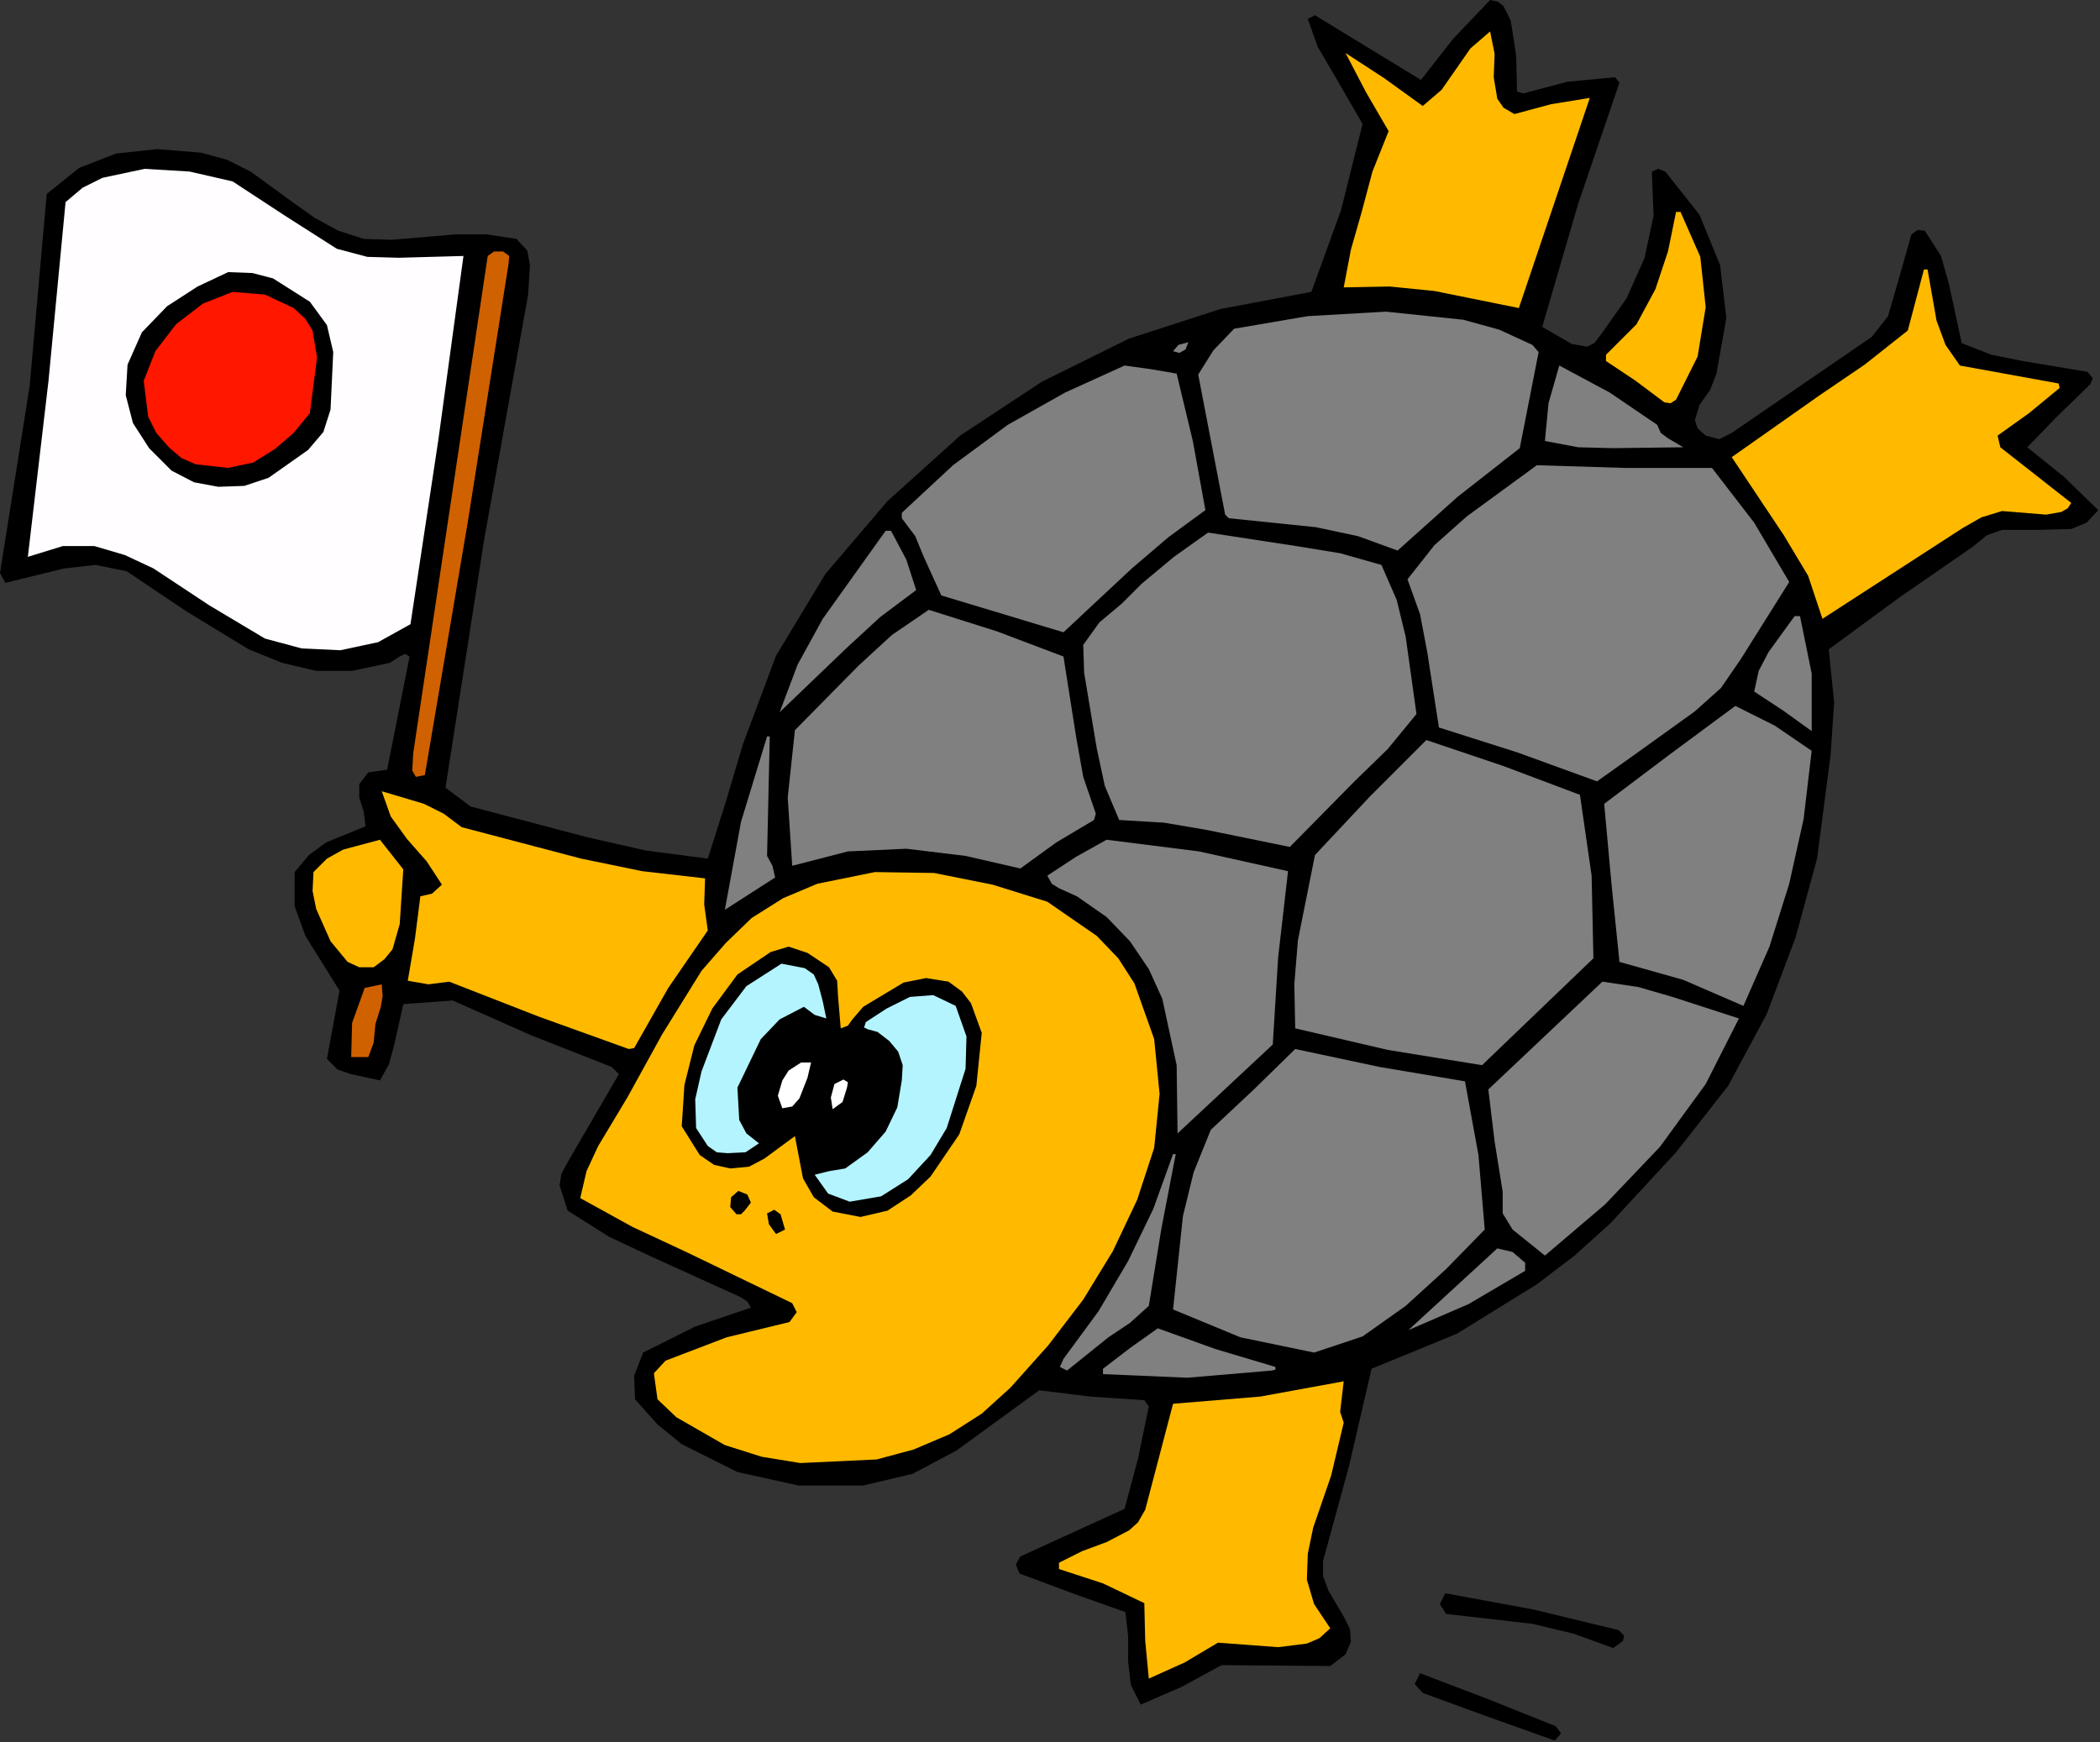 <?xml version="1.0" encoding="UTF-8" standalone="no"?>
<svg
   xmlns:dc="http://purl.org/dc/elements/1.1/"
   xmlns:cc="http://creativecommons.org/ns#"
   xmlns:rdf="http://www.w3.org/1999/02/22-rdf-syntax-ns#"
   xmlns:svg="http://www.w3.org/2000/svg"
   xmlns="http://www.w3.org/2000/svg"
   xmlns:sodipodi="http://sodipodi.sourceforge.net/DTD/sodipodi-0.dtd"
   xmlns:inkscape="http://www.inkscape.org/namespaces/inkscape"
   version="1.0"
   width="59.385mm"
   height="49.276mm"
   id="svg88"
   sodipodi:docname="JCHAR021.WMF">
  <rect width="100%" height="100%" fill="#333333" stroke="none"/>
  <sodipodi:namedview
     pagecolor="#ffffff"
     bordercolor="#666666"
     borderopacity="1"
     objecttolerance="10"
     gridtolerance="10"
     guidetolerance="10"
     inkscape:pageopacity="0"
     inkscape:pageshadow="2"
     inkscape:window-width="640"
     inkscape:window-height="480"
     id="namedview90" />
  <defs
     id="defs6">
    <clipPath
       clipPathUnits="userSpaceOnUse"
       id="clipWmfPath1">
      <path
         d="M 0,0 L 224.352,0 L 224.352,186.144 L 0,186.144 z"
         id="path2" />
    </clipPath>
    <pattern
       id="WMFhbasepattern"
       patternUnits="userSpaceOnUse"
       width="6"
       height="6"
       x="0"
       y="0" />
  </defs>
  <path
     style="fill:#000000;fill-rule:evenodd;fill-opacity:1;stroke:none;"
     clip-path="url(#clipWmfPath1)"
     d="  M 161.472,2.208   L 162.048,5.952   L 162.144,9.792   L 162.816,9.984   L 167.52,8.736   L 172.608,8.256   L 173.088,8.832   L 168.672,21.792   L 164.832,34.944   L 168,36.768   L 169.632,37.056   L 170.4,36.672   L 171.072,35.808   L 173.856,31.872   L 175.776,27.552   L 176.736,23.04   L 176.544,18.336   L 177.216,18.048   L 177.984,18.336   L 181.632,22.944   L 183.84,28.32   L 184.512,33.984   L 183.456,39.936   L 182.784,41.664   L 181.632,43.296   L 181.152,44.928   L 181.44,45.792   L 182.304,46.56   L 183.744,46.944   L 185.088,46.272   L 200.064,36   L 201.792,33.792   L 203.04,29.472   L 204.288,25.056   L 204.96,24.576   L 205.728,24.672   L 207.456,27.36   L 208.32,30.432   L 209.664,36.672   L 212.832,37.92   L 216.192,38.592   L 223.104,39.744   L 223.68,40.416   L 223.392,41.088   L 219.84,44.544   L 216.672,47.808   L 220.608,50.976   L 224.256,54.528   L 223.008,55.872   L 221.376,56.544   L 217.728,56.64   L 213.984,56.64   L 212.352,57.216   L 210.816,58.464   L 203.04,63.84   L 195.456,69.408   L 196.032,75.072   L 195.648,80.736   L 194.208,91.776   L 191.904,100.224   L 188.832,108.384   L 184.704,116.064   L 179.136,123.168   L 172.128,130.752   L 168.288,134.208   L 164.256,137.28   L 155.712,142.56   L 146.592,146.304   L 144.192,156.672   L 141.408,166.848   L 141.408,168.48   L 141.984,170.016   L 143.616,172.8   L 144.288,174.144   L 144.384,175.488   L 143.808,176.832   L 142.176,178.08   L 130.56,177.984   L 126.336,180.288   L 121.92,182.208   L 120.864,180.096   L 120.576,177.6   L 120.576,174.912   L 120.288,172.32   L 114.624,170.304   L 108.96,168.192   L 108.576,167.232   L 109.056,166.368   L 120.192,161.28   L 121.632,155.904   L 122.784,150.336   L 122.304,149.664   L 116.544,149.28   L 111.072,148.608   L 102.24,155.04   L 97.536,157.536   L 92.256,158.784   L 85.344,158.784   L 78.816,157.344   L 72.864,154.368   L 70.272,152.256   L 67.872,149.568   L 67.776,147.072   L 68.736,144.576   L 74.304,141.792   L 80.256,139.776   L 79.872,139.104   L 79.104,138.624   L 69.792,134.4   L 65.088,132.192   L 60.672,129.408   L 59.808,126.72   L 60,125.472   L 60.672,124.224   L 66.144,114.816   L 65.376,114.048   L 56.832,110.688   L 48.384,106.944   L 43.104,107.328   L 42.144,111.648   L 41.568,113.76   L 40.608,115.488   L 37.536,114.816   L 36.096,114.336   L 34.944,113.184   L 36.288,105.888   L 32.64,100.032   L 31.488,96.864   L 31.488,93.216   L 33.024,91.392   L 34.848,90.048   L 39.072,88.32   L 38.88,86.784   L 38.4,85.248   L 38.4,83.808   L 39.36,82.56   L 41.376,82.272   L 43.776,70.176   L 43.296,69.888   L 42.72,70.176   L 41.664,70.848   L 37.632,71.712   L 33.792,71.712   L 30.144,70.848   L 26.592,69.408   L 19.968,65.376   L 13.536,61.056   L 10.176,60.384   L 6.816,60.768   L 0.576,62.304   L 0,61.248   L 3.168,41.28   L 4.992,20.736   L 8.448,17.952   L 12.384,16.416   L 16.8,15.936   L 21.504,16.32   L 24.288,17.088   L 26.784,18.336   L 31.392,21.696   L 33.696,23.328   L 36.192,24.672   L 38.88,25.536   L 41.856,25.632   L 48.672,25.056   L 52.032,25.056   L 55.2,25.536   L 56.352,26.784   L 56.64,28.32   L 56.448,31.488   L 51.744,57.696   L 47.616,84.192   L 50.304,86.208   L 62.688,89.472   L 69.024,90.912   L 75.648,91.776   L 77.568,85.728   L 79.392,79.584   L 82.944,70.08   L 88.224,61.344   L 94.848,53.568   L 102.624,46.56   L 111.36,40.8   L 120.672,36.192   L 130.464,33.024   L 140.16,31.2   L 143.328,22.464   L 145.632,13.248   L 142.464,7.776   L 140.832,4.992   L 139.776,2.016   L 140.544,1.632   L 146.208,5.088   L 151.872,8.544   L 155.328,4.128   L 159.264,0   L 160.128,0.192   L 160.704,0.672   L 161.472,2.208  z "
     id="path8" />
  <path
     style="fill:#ffba00;fill-rule:evenodd;fill-opacity:1;stroke:none;"
     clip-path="url(#clipWmfPath1)"
     d="  M 159.264,3.36   L 159.744,5.76   L 159.648,8.256   L 160.032,10.56   L 160.704,11.52   L 161.856,12.192   L 165.792,11.136   L 169.92,10.464   L 162.336,32.928   L 153.312,31.104   L 148.512,30.624   L 143.616,30.72   L 144.384,26.688   L 145.536,22.656   L 146.688,18.336   L 148.416,14.016   L 146.016,9.888   L 143.808,5.664   L 147.936,8.352   L 152.064,11.328   L 154.08,9.6   L 155.616,7.392   L 157.152,5.184   L 159.264,3.36  z "
     id="path10" />
  <path
     style="fill:#fffdff;fill-rule:evenodd;fill-opacity:1;stroke:none;"
     clip-path="url(#clipWmfPath1)"
     d="  M 36,26.592   L 39.264,27.456   L 42.624,27.552   L 49.536,27.36   L 46.848,47.04   L 43.872,66.72   L 40.416,68.64   L 36.384,69.504   L 32.256,69.312   L 28.32,68.256   L 22.368,64.704   L 16.416,60.768   L 13.344,59.328   L 10.08,58.368   L 6.72,58.368   L 2.976,59.52   L 5.184,40.704   L 7.008,21.6   L 8.832,20.064   L 10.944,19.008   L 15.456,18.048   L 20.256,18.336   L 24.864,19.392   L 30.432,23.04   L 36,26.592  z "
     id="path12" />
  <path
     style="fill:#ffba00;fill-rule:evenodd;fill-opacity:1;stroke:none;"
     clip-path="url(#clipWmfPath1)"
     d="  M 179.616,22.656   L 181.728,27.456   L 182.304,32.832   L 181.44,38.112   L 179.136,42.72   L 178.56,43.104   L 177.888,43.008   L 174.816,40.704   L 171.648,38.592   L 171.648,37.92   L 174.912,34.656   L 176.928,30.912   L 178.272,26.88   L 179.136,22.656   L 179.616,22.656  z "
     id="path14" />
  <path
     style="fill:#d06100;fill-rule:evenodd;fill-opacity:1;stroke:none;"
     clip-path="url(#clipWmfPath1)"
     d="  M 54.336,28.32   L 50.016,55.68   L 45.408,82.848   L 44.448,83.04   L 44.064,82.368   L 44.16,80.544   L 52.128,27.36   L 52.8,26.88   L 53.76,26.88   L 54.432,27.36   L 54.336,28.32  z "
     id="path16" />
  <path
     style="fill:#ffba00;fill-rule:evenodd;fill-opacity:1;stroke:none;"
     clip-path="url(#clipWmfPath1)"
     d="  M 206.016,28.8   L 206.976,34.272   L 207.936,36.864   L 209.472,39.072   L 220.032,40.992   L 220.128,41.472   L 216.864,44.16   L 213.504,46.56   L 213.792,47.808   L 221.376,53.76   L 220.992,54.336   L 220.32,54.72   L 218.688,55.008   L 213.984,54.624   L 211.776,55.296   L 209.76,56.448   L 194.784,66.144   L 193.248,61.536   L 190.656,57.216   L 185.088,48.864   L 194.496,42.24   L 199.296,38.976   L 203.904,35.328   L 205.632,28.8   L 206.016,28.8  z "
     id="path18" />
  <path
     style="fill:#000000;fill-rule:evenodd;fill-opacity:1;stroke:none;"
     clip-path="url(#clipWmfPath1)"
     d="  M 33.12,32.256   L 34.944,34.752   L 35.616,37.632   L 35.328,43.776   L 34.56,46.176   L 32.928,48.096   L 28.704,51.072   L 26.112,51.936   L 23.328,52.032   L 20.736,51.552   L 18.336,50.304   L 15.936,47.904   L 14.208,45.216   L 13.44,42.24   L 13.632,38.976   L 15.168,35.52   L 17.856,32.736   L 21.12,30.624   L 24.384,29.088   L 26.976,29.184   L 29.184,29.76   L 33.12,32.256  z "
     id="path20" />
  <path
     style="fill:#ff1700;fill-rule:evenodd;fill-opacity:1;stroke:none;"
     clip-path="url(#clipWmfPath1)"
     d="  M 31.392,32.928   L 32.64,34.08   L 33.408,35.328   L 33.888,38.208   L 33.12,44.16   L 31.392,46.272   L 29.376,48   L 27.072,49.44   L 24.384,50.016   L 20.928,49.632   L 19.392,48.96   L 18.048,47.808   L 16.704,46.272   L 15.84,44.544   L 15.36,40.704   L 16.608,37.536   L 18.816,34.656   L 21.696,32.448   L 24.864,31.2   L 28.32,31.488   L 31.392,32.928  z "
     id="path22" />
  <path
     style="fill:#808080;fill-rule:evenodd;fill-opacity:1;stroke:none;"
     clip-path="url(#clipWmfPath1)"
     d="  M 164.448,37.632   L 162.432,47.904   L 155.808,53.088   L 149.376,58.848   L 145.152,57.312   L 140.64,56.352   L 131.328,55.392   L 130.944,55.008   L 128.064,40.032   L 129.696,37.44   L 131.904,35.136   L 139.776,33.792   L 148.128,33.312   L 156.384,34.176   L 160.224,35.232   L 163.776,36.864   L 164.448,37.632  z "
     id="path24" />
  <path
     style="fill:#808080;fill-rule:evenodd;fill-opacity:1;stroke:none;"
     clip-path="url(#clipWmfPath1)"
     d="  M 126.72,37.344   L 126.048,37.728   L 125.376,37.536   L 125.952,36.864   L 127.008,36.576   L 126.72,37.344  z "
     id="path26" />
  <path
     style="fill:#808080;fill-rule:evenodd;fill-opacity:1;stroke:none;"
     clip-path="url(#clipWmfPath1)"
     d="  M 125.76,39.936   L 127.488,47.136   L 128.832,54.528   L 124.896,57.408   L 120.96,60.768   L 113.664,67.584   L 100.608,63.648   L 98.688,59.424   L 97.824,57.312   L 96.384,55.392   L 96.384,54.816   L 101.856,49.728   L 107.712,45.408   L 113.856,41.952   L 120.192,39.072   L 122.976,39.456   L 125.76,39.936  z "
     id="path28" />
  <path
     style="fill:#808080;fill-rule:evenodd;fill-opacity:1;stroke:none;"
     clip-path="url(#clipWmfPath1)"
     d="  M 177.12,45.408   L 177.504,46.272   L 178.272,46.848   L 179.904,47.808   L 172.416,47.904   L 168.672,47.808   L 165.12,47.136   L 165.504,43.104   L 166.656,39.072   L 172.032,41.952   L 177.12,45.408  z "
     id="path30" />
  <path
     style="fill:#808080;fill-rule:evenodd;fill-opacity:1;stroke:none;"
     clip-path="url(#clipWmfPath1)"
     d="  M 182.976,50.016   L 187.488,55.872   L 191.232,62.208   L 188.64,66.336   L 186.048,70.464   L 183.936,73.536   L 181.152,76.032   L 175.008,80.448   L 170.688,83.52   L 162.24,80.448   L 153.792,77.76   L 152.544,69.696   L 151.776,65.664   L 150.432,61.92   L 153.312,58.272   L 156.768,55.2   L 164.256,49.728   L 173.664,50.016   L 182.976,50.016  z "
     id="path32" />
  <path
     style="fill:#808080;fill-rule:evenodd;fill-opacity:1;stroke:none;"
     clip-path="url(#clipWmfPath1)"
     d="  M 95.232,56.736   L 96.864,59.808   L 97.92,63.072   L 94.08,65.952   L 90.432,69.312   L 83.328,76.128   L 85.248,71.04   L 87.936,66.144   L 94.656,56.736   L 95.232,56.736  z "
     id="path34" />
  <path
     style="fill:#808080;fill-rule:evenodd;fill-opacity:1;stroke:none;"
     clip-path="url(#clipWmfPath1)"
     d="  M 147.648,60.384   L 149.28,64.128   L 150.24,68.064   L 151.392,76.32   L 148.32,80.064   L 144.768,83.52   L 137.856,90.528   L 128.928,88.704   L 124.416,87.936   L 119.616,87.648   L 118.08,84   L 117.216,79.968   L 115.872,71.904   L 115.776,68.928   L 117.504,66.528   L 119.904,64.512   L 122.016,62.4   L 125.472,59.52   L 129.12,56.928   L 138.528,58.368   L 143.232,59.136   L 147.648,60.384  z "
     id="path36" />
  <path
     style="fill:#808080;fill-rule:evenodd;fill-opacity:1;stroke:none;"
     clip-path="url(#clipWmfPath1)"
     d="  M 113.664,70.176   L 115.008,78.72   L 115.776,83.04   L 117.12,86.976   L 116.928,87.648   L 112.896,90.048   L 109.056,92.832   L 103.2,91.488   L 96.864,90.72   L 90.624,91.008   L 84.672,92.544   L 84.192,85.248   L 84.96,78.048   L 91.776,71.136   L 95.328,67.872   L 99.264,65.184   L 106.56,67.488   L 113.664,70.176  z "
     id="path38" />
  <path
     style="fill:#808080;fill-rule:evenodd;fill-opacity:1;stroke:none;"
     clip-path="url(#clipWmfPath1)"
     d="  M 192.384,65.856   L 193.632,72   L 193.632,78.144   L 190.56,75.936   L 187.488,73.92   L 187.968,71.712   L 189.024,69.696   L 191.808,65.856   L 192.384,65.856  z "
     id="path40" />
  <path
     style="fill:#808080;fill-rule:evenodd;fill-opacity:1;stroke:none;"
     clip-path="url(#clipWmfPath1)"
     d="  M 193.632,80.256   L 192.768,87.552   L 191.232,94.464   L 189.12,101.184   L 186.336,107.52   L 179.904,104.736   L 173.088,102.816   L 172.224,94.368   L 171.456,85.92   L 178.464,80.64   L 185.472,75.456   L 189.696,77.568   L 193.632,80.256  z "
     id="path42" />
  <path
     style="fill:#808080;fill-rule:evenodd;fill-opacity:1;stroke:none;"
     clip-path="url(#clipWmfPath1)"
     d="  M 81.984,91.488   L 82.56,92.544   L 82.848,93.792   L 77.472,97.248   L 79.2,87.84   L 81.984,78.72   L 82.272,78.72   L 81.984,91.488  z "
     id="path44" />
  <path
     style="fill:#808080;fill-rule:evenodd;fill-opacity:1;stroke:none;"
     clip-path="url(#clipWmfPath1)"
     d="  M 168.864,84.96   L 170.112,93.6   L 170.304,102.432   L 158.4,113.856   L 148.32,112.224   L 138.432,109.92   L 138.336,105.216   L 138.72,100.512   L 140.544,91.392   L 146.4,85.152   L 152.448,79.104   L 160.704,81.888   L 168.864,84.96  z "
     id="path46" />
  <path
     style="fill:#ffba00;fill-rule:evenodd;fill-opacity:1;stroke:none;"
     clip-path="url(#clipWmfPath1)"
     d="  M 49.344,88.416   L 62.112,91.776   L 68.64,93.12   L 75.36,93.888   L 75.264,96.672   L 75.648,99.456   L 71.424,105.6   L 67.776,112.032   L 67.2,112.128   L 57.6,108.672   L 48,104.928   L 45.792,105.216   L 43.584,104.832   L 44.352,100.32   L 44.928,95.808   L 46.176,95.52   L 47.232,94.56   L 45.6,92.064   L 43.488,89.664   L 41.76,87.264   L 40.8,84.576   L 45.312,85.92   L 47.424,86.976   L 49.344,88.416  z "
     id="path48" />
  <path
     style="fill:#ffba00;fill-rule:evenodd;fill-opacity:1;stroke:none;"
     clip-path="url(#clipWmfPath1)"
     d="  M 43.104,92.928   L 42.72,98.784   L 41.952,101.472   L 41.088,102.528   L 39.936,103.392   L 38.4,103.392   L 37.152,102.816   L 35.328,100.608   L 33.792,97.152   L 33.408,95.232   L 33.504,93.216   L 34.944,91.776   L 36.672,90.816   L 40.608,89.76   L 43.104,92.928  z "
     id="path50" />
  <path
     style="fill:#808080;fill-rule:evenodd;fill-opacity:1;stroke:none;"
     clip-path="url(#clipWmfPath1)"
     d="  M 137.664,93.12   L 136.608,102.336   L 136.032,111.648   L 125.856,121.152   L 125.76,113.856   L 124.224,106.752   L 122.784,103.584   L 120.768,100.608   L 118.272,98.016   L 115.104,95.808   L 113.184,94.944   L 112.416,94.464   L 111.936,93.6   L 115.008,91.584   L 118.272,89.76   L 128.16,91.008   L 137.664,93.12  z "
     id="path52" />
  <path
     style="fill:#ffba00;fill-rule:evenodd;fill-opacity:1;stroke:none;"
     clip-path="url(#clipWmfPath1)"
     d="  M 121.248,105.12   L 123.36,111.072   L 123.936,116.928   L 123.36,122.688   L 121.536,128.256   L 118.944,133.728   L 115.776,138.912   L 112.032,143.808   L 108,148.32   L 104.928,151.104   L 101.472,153.312   L 97.632,154.944   L 93.696,156   L 85.536,156.384   L 81.408,155.712   L 77.472,154.464   L 72.288,151.488   L 70.272,149.568   L 69.888,146.784   L 71.136,145.44   L 77.664,142.944   L 84.384,141.312   L 85.152,140.256   L 84.672,139.296   L 73.344,133.824   L 67.584,131.136   L 62.016,128.064   L 62.688,125.184   L 63.936,122.496   L 67.104,117.216   L 70.752,110.592   L 74.976,103.776   L 77.568,100.8   L 80.352,98.112   L 83.712,96   L 87.36,94.464   L 93.504,93.216   L 99.84,93.312   L 106.08,94.56   L 111.936,96.384   L 117.216,100.032   L 119.52,102.432   L 121.248,105.12  z "
     id="path54" />
  <path
     style="fill:#000000;fill-rule:evenodd;fill-opacity:1;stroke:none;"
     clip-path="url(#clipWmfPath1)"
     d="  M 88.608,103.392   L 89.472,104.832   L 89.568,106.464   L 89.856,109.92   L 90.624,109.632   L 91.104,108.96   L 92.256,107.616   L 96.576,105.024   L 98.976,104.544   L 101.376,104.928   L 102.816,105.984   L 103.776,107.232   L 104.928,110.4   L 104.352,116.064   L 102.528,121.248   L 99.456,125.76   L 97.344,127.776   L 94.848,129.408   L 91.968,130.08   L 88.992,129.504   L 86.976,127.968   L 85.824,125.952   L 84.96,121.44   L 81.696,123.84   L 80.064,124.704   L 78.048,124.896   L 76.32,124.512   L 74.784,123.456   L 72.864,120.384   L 73.152,115.968   L 74.208,111.744   L 76.128,107.808   L 78.816,104.16   L 82.368,101.76   L 84.288,101.184   L 86.304,101.856   L 88.608,103.392  z "
     id="path56" />
  <path
     style="fill:#b3f4fe;fill-rule:evenodd;fill-opacity:1;stroke:none;"
     clip-path="url(#clipWmfPath1)"
     d="  M 87.456,105.216   L 87.936,107.04   L 88.32,108.864   L 87.072,108.48   L 85.92,107.616   L 83.328,108.96   L 81.312,111.072   L 78.816,116.256   L 79.008,119.712   L 79.776,121.152   L 81.12,122.208   L 79.68,123.168   L 77.76,123.264   L 76.608,123.168   L 75.648,122.496   L 74.4,120.576   L 74.304,117.504   L 74.976,114.528   L 77.088,108.96   L 79.776,105.408   L 83.52,103.008   L 86.016,103.488   L 86.976,104.16   L 87.456,105.216  z "
     id="path58" />
  <path
     style="fill:#808080;fill-rule:evenodd;fill-opacity:1;stroke:none;"
     clip-path="url(#clipWmfPath1)"
     d="  M 185.856,108.864   L 182.304,115.872   L 177.408,122.592   L 171.552,128.736   L 165.12,134.208   L 161.664,131.424   L 160.608,129.696   L 160.608,127.392   L 159.744,122.016   L 159.072,116.448   L 171.264,104.928   L 175.104,105.504   L 178.752,106.56   L 185.856,108.864  z "
     id="path60" />
  <path
     style="fill:#d06100;fill-rule:evenodd;fill-opacity:1;stroke:none;"
     clip-path="url(#clipWmfPath1)"
     d="  M 40.704,107.616   L 40.128,109.44   L 39.936,111.456   L 39.36,112.992   L 37.536,112.992   L 37.632,109.344   L 38.976,105.6   L 40.8,105.216   L 40.896,106.464   L 40.704,107.616  z "
     id="path62" />
  <path
     style="fill:#b3f4fe;fill-rule:evenodd;fill-opacity:1;stroke:none;"
     clip-path="url(#clipWmfPath1)"
     d="  M 102.144,107.52   L 103.296,110.784   L 103.2,114.24   L 101.184,120.576   L 99.456,123.456   L 97.056,126.048   L 94.176,127.872   L 90.816,128.448   L 88.512,127.584   L 87.072,125.568   L 88.608,125.184   L 90.336,124.896   L 92.736,123.168   L 94.656,120.96   L 95.904,118.368   L 96.384,115.488   L 96.48,113.856   L 96,112.416   L 95.04,111.264   L 93.792,110.304   L 92.736,110.016   L 92.352,109.824   L 92.544,109.248   L 94.752,107.808   L 97.248,106.56   L 99.744,106.368   L 102.144,107.52  z "
     id="path64" />
  <path
     style="fill:#808080;fill-rule:evenodd;fill-opacity:1;stroke:none;"
     clip-path="url(#clipWmfPath1)"
     d="  M 156.576,115.584   L 158.016,123.456   L 158.688,131.424   L 154.56,135.648   L 150.24,139.584   L 145.632,142.848   L 140.448,144.576   L 132.576,142.944   L 125.376,139.968   L 126.432,129.984   L 127.584,125.28   L 129.408,120.768   L 134.016,116.448   L 138.432,112.128   L 147.456,114.048   L 156.576,115.584  z "
     id="path66" />
  <path
     style="fill:#ffffff;fill-rule:evenodd;fill-opacity:1;stroke:none;"
     clip-path="url(#clipWmfPath1)"
     d="  M 86.304,115.2   L 85.44,117.408   L 84.672,118.272   L 83.616,118.464   L 83.136,117.12   L 83.616,115.488   L 84.288,114.432   L 85.632,113.568   L 86.688,113.568   L 86.304,115.2  z "
     id="path68" />
  <path
     style="fill:#ffffff;fill-rule:evenodd;fill-opacity:1;stroke:none;"
     clip-path="url(#clipWmfPath1)"
     d="  M 90.528,116.256   L 90.048,117.792   L 88.992,118.56   L 88.8,117.312   L 89.184,115.872   L 90.144,115.392   L 90.624,115.68   L 90.528,116.256  z "
     id="path70" />
  <path
     style="fill:#808080;fill-rule:evenodd;fill-opacity:1;stroke:none;"
     clip-path="url(#clipWmfPath1)"
     d="  M 125.664,123.36   L 124.128,131.328   L 122.784,139.584   L 120.768,141.408   L 118.464,142.944   L 114.048,146.496   L 113.28,146.112   L 113.664,145.248   L 117.408,140.16   L 120.576,134.784   L 123.264,129.216   L 125.376,123.36   L 125.664,123.36  z "
     id="path72" />
  <path
     style="fill:#000000;fill-rule:evenodd;fill-opacity:1;stroke:none;"
     clip-path="url(#clipWmfPath1)"
     d="  M 79.584,129.408   L 79.2,129.792   L 78.72,129.792   L 78.048,129.024   L 78.144,127.968   L 78.912,127.296   L 79.872,127.68   L 80.256,128.544   L 79.584,129.408  z "
     id="path74" />
  <path
     style="fill:#000000;fill-rule:evenodd;fill-opacity:1;stroke:none;"
     clip-path="url(#clipWmfPath1)"
     d="  M 83.904,131.424   L 82.944,131.904   L 82.176,130.848   L 81.984,129.696   L 82.752,129.312   L 83.424,129.792   L 83.904,131.424  z "
     id="path76" />
  <path
     style="fill:#808080;fill-rule:evenodd;fill-opacity:1;stroke:none;"
     clip-path="url(#clipWmfPath1)"
     d="  M 163.008,134.976   L 163.008,135.84   L 156.96,139.392   L 150.528,142.176   L 160.032,133.44   L 161.664,133.824   L 163.008,134.976  z "
     id="path78" />
  <path
     style="fill:#808080;fill-rule:evenodd;fill-opacity:1;stroke:none;"
     clip-path="url(#clipWmfPath1)"
     d="  M 136.32,146.112   L 136.32,146.4   L 135.936,146.496   L 126.912,147.264   L 117.888,146.88   L 117.888,146.304   L 120.768,144.096   L 123.744,141.984   L 129.888,144.192   L 136.32,146.112  z "
     id="path80" />
  <path
     style="fill:#ffba00;fill-rule:evenodd;fill-opacity:1;stroke:none;"
     clip-path="url(#clipWmfPath1)"
     d="  M 143.232,150.912   L 143.616,152.064   L 142.272,157.728   L 140.352,163.296   L 139.776,166.08   L 139.68,168.864   L 140.448,171.456   L 142.176,174.048   L 141.024,175.104   L 139.68,175.68   L 136.608,176.064   L 130.176,175.584   L 126.624,177.696   L 122.784,179.424   L 122.4,175.392   L 122.304,171.36   L 117.888,169.248   L 113.184,167.712   L 113.184,167.04   L 115.68,165.792   L 118.272,164.832   L 120.672,163.584   L 121.632,162.72   L 122.4,161.376   L 125.376,150.048   L 134.688,149.28   L 143.616,147.648   L 143.424,149.28   L 143.232,150.912  z "
     id="path82" />
  <path
     style="fill:#000000;fill-rule:evenodd;fill-opacity:1;stroke:none;"
     clip-path="url(#clipWmfPath1)"
     d="  M 172.992,174.24   L 173.568,174.816   L 173.472,175.392   L 172.416,176.16   L 168.192,174.624   L 163.776,173.568   L 154.56,172.512   L 153.888,171.456   L 154.464,170.304   L 163.872,172.032   L 172.992,174.24  z "
     id="path84" />
  <path
     style="fill:#000000;fill-rule:evenodd;fill-opacity:1;stroke:none;"
     clip-path="url(#clipWmfPath1)"
     d="  M 166.272,184.512   L 166.848,185.28   L 166.176,186.048   L 159.168,183.552   L 152.064,180.96   L 151.2,180   L 151.776,178.848   L 159.072,181.632   L 166.272,184.512  z "
     id="path86" />
</svg>
